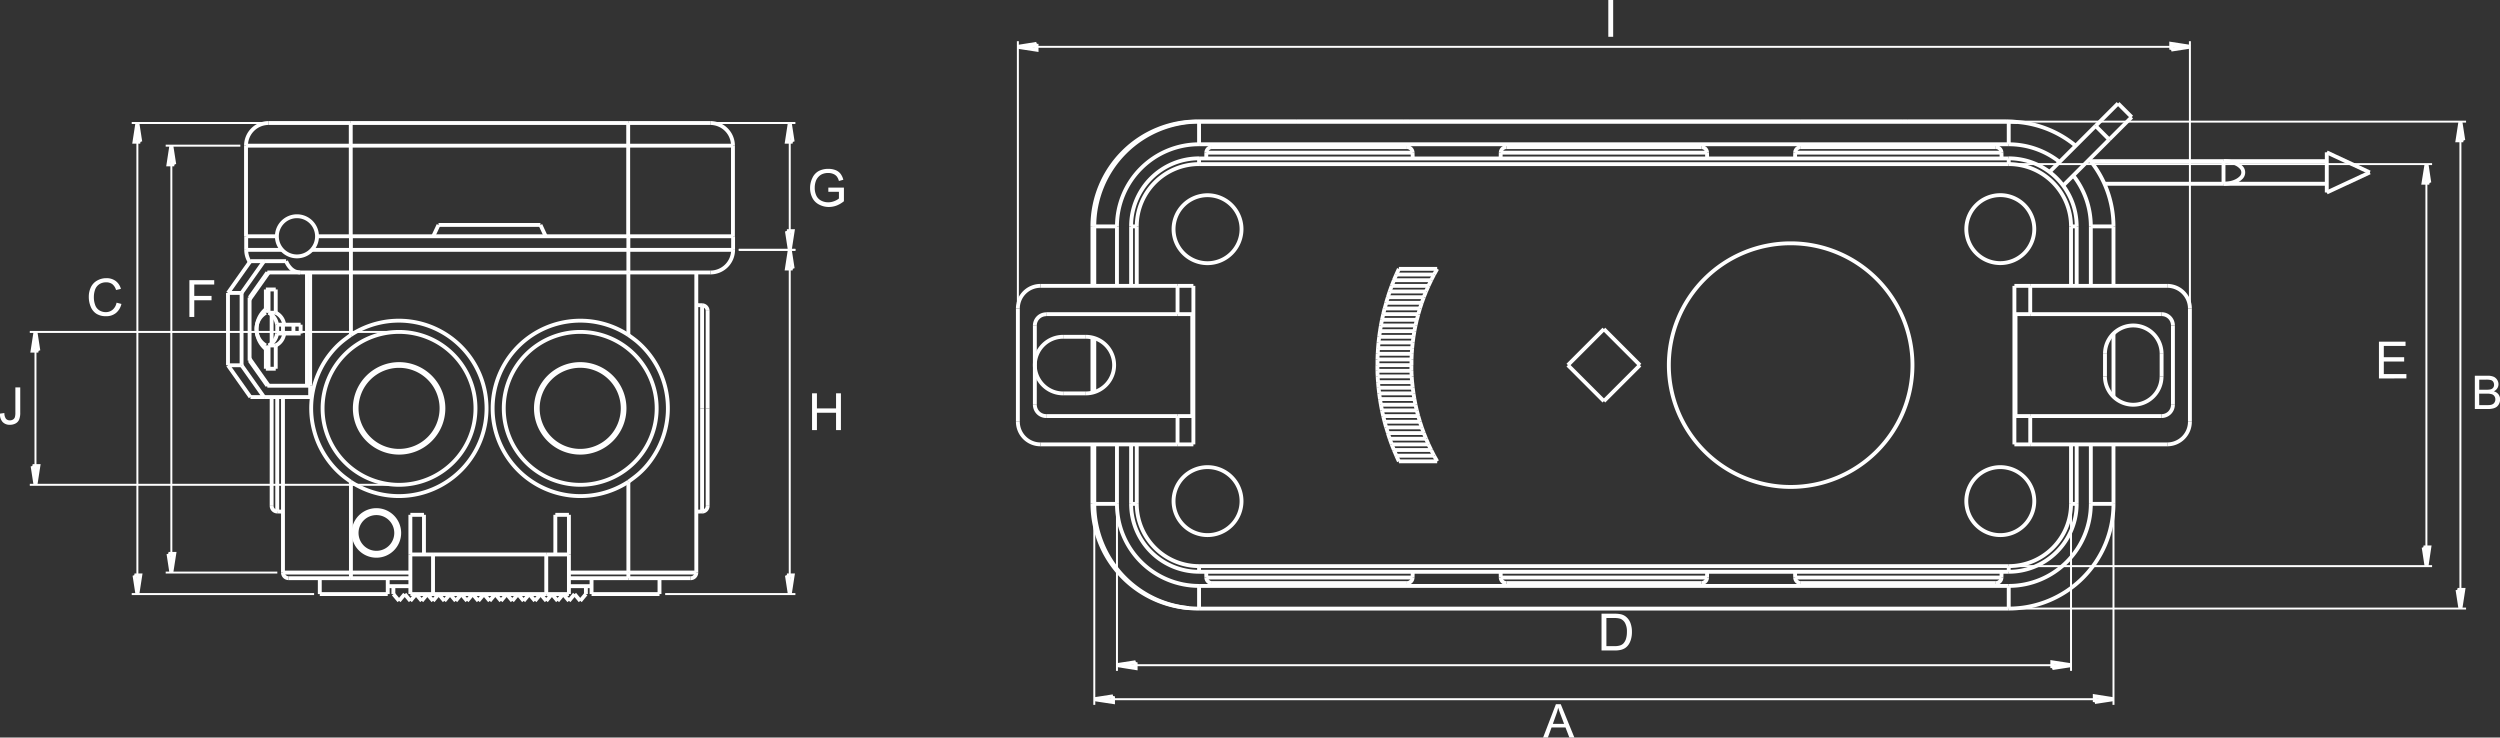 <?xml version="1.0" encoding="UTF-8"?> <svg xmlns="http://www.w3.org/2000/svg" viewBox="0 0 1026.16 302.73"><rect x="0" y="0" width="1026.16" height="302.73" fill="#333333" stroke="none"/><defs><style>.cls-1,.cls-2,.cls-3{fill:none;stroke:#fff;}.cls-1,.cls-3{stroke-linejoin:bevel;}.cls-1{stroke-width:1.59px;}.cls-2{stroke-miterlimit:10;stroke-width:1.6px;fill-rule:evenodd;}.cls-3{stroke-width:0.81px;}.cls-4{fill:#fff;}</style></defs><title>FEseriesMedidas2</title><g id="Layer_2" data-name="Layer 2"><g id="Layer_1-2" data-name="Layer 1"><line class="cls-1" x1="955.06" y1="79.01" x2="972.72" y2="70.78"></line><line class="cls-1" x1="972.72" y1="70.78" x2="955.06" y2="62.54"></line><line class="cls-1" x1="955.06" y1="66.13" x2="912.67" y2="66.13"></line><line class="cls-1" x1="912.67" y1="75.43" x2="955.06" y2="75.43"></line><line class="cls-1" x1="821.57" y1="65.04" x2="821.53" y2="62.67"></line><line class="cls-1" x1="736.85" y1="62.67" x2="736.81" y2="65.04"></line><line class="cls-1" x1="700.72" y1="65.04" x2="700.68" y2="62.67"></line><line class="cls-1" x1="616" y1="62.67" x2="615.96" y2="65.04"></line><line class="cls-1" x1="495.11" y1="234.69" x2="495.15" y2="237.06"></line><line class="cls-1" x1="579.82" y1="237.06" x2="579.87" y2="234.69"></line><line class="cls-1" x1="579.87" y1="65.04" x2="579.82" y2="62.67"></line><line class="cls-1" x1="495.15" y1="62.67" x2="495.11" y2="65.04"></line><line class="cls-1" x1="736.81" y1="234.69" x2="736.85" y2="237.06"></line><line class="cls-1" x1="821.53" y1="237.06" x2="821.57" y2="234.69"></line><line class="cls-1" x1="615.96" y1="234.69" x2="616" y2="237.06"></line><line class="cls-1" x1="700.68" y1="237.06" x2="700.72" y2="234.69"></line><path class="cls-1" d="M700.68,62.67a2.32,2.32,0,0,0-2.33-2.28"></path><path class="cls-1" d="M618.33,60.39A2.32,2.32,0,0,0,616,62.67"></path><path class="cls-1" d="M616,237.06a2.33,2.33,0,0,0,2.33,2.28"></path><path class="cls-1" d="M698.35,239.34a2.33,2.33,0,0,0,2.33-2.28"></path><path class="cls-1" d="M579.82,62.67a2.31,2.31,0,0,0-2.32-2.28"></path><path class="cls-1" d="M497.47,60.39a2.32,2.32,0,0,0-2.32,2.28"></path><path class="cls-1" d="M495.15,237.06a2.33,2.33,0,0,0,2.32,2.28"></path><path class="cls-1" d="M577.5,239.34a2.32,2.32,0,0,0,2.32-2.28"></path><path class="cls-1" d="M736.85,237.06a2.34,2.34,0,0,0,2.33,2.28"></path><path class="cls-1" d="M819.21,239.34a2.32,2.32,0,0,0,2.32-2.28"></path><path class="cls-1" d="M821.53,62.67a2.31,2.31,0,0,0-2.32-2.28"></path><path class="cls-1" d="M739.18,60.39a2.33,2.33,0,0,0-2.33,2.28"></path><line class="cls-1" x1="955.06" y1="62.54" x2="955.06" y2="79.01"></line><line class="cls-1" x1="912.67" y1="75.43" x2="912.67" y2="66.13"></line><path class="cls-1" d="M912.67,75.43c2.88,0,5.53-.89,7-2.33a3,3,0,0,0,0-4.65c-1.44-1.44-4.09-2.32-7-2.32m0,9.3c2.88,0,5.53-.89,7-2.33a3,3,0,0,0,0-4.65c-1.44-1.44-4.09-2.32-7-2.32m0,9.3c2.88,0,5.53-.89,7-2.33a3,3,0,0,0,0-4.65c-1.44-1.44-4.09-2.32-7-2.32m0,9.3c2.88,0,5.53-.89,7-2.33a3,3,0,0,0,0-4.65c-1.44-1.44-4.09-2.32-7-2.32m0,9.3c2.88,0,5.53-.89,7-2.33a3,3,0,0,0,0-4.65c-1.44-1.44-4.09-2.32-7-2.32m0,9.3c2.88,0,5.53-.89,7-2.33a3,3,0,0,0,0-4.65c-1.44-1.44-4.09-2.32-7-2.32m0,9.3c2.88,0,5.53-.89,7-2.33a3,3,0,0,0,0-4.65c-1.44-1.44-4.09-2.32-7-2.32m0,9.3c2.88,0,5.53-.89,7-2.33a3,3,0,0,0,0-4.65c-1.44-1.44-4.09-2.32-7-2.32m0,9.3c2.88,0,5.53-.89,7-2.33a3,3,0,0,0,0-4.65c-1.44-1.44-4.09-2.32-7-2.32m0,9.3c2.88,0,5.53-.89,7-2.33a3,3,0,0,0,0-4.65c-1.44-1.44-4.09-2.32-7-2.32m0,9.3c2.88,0,5.53-.89,7-2.33a3,3,0,0,0,0-4.65c-1.44-1.44-4.09-2.32-7-2.32m0,9.3c2.88,0,5.53-.89,7-2.33a3,3,0,0,0,0-4.65c-1.44-1.44-4.09-2.32-7-2.32m0,9.3c2.88,0,5.53-.89,7-2.33a3,3,0,0,0,0-4.65c-1.44-1.44-4.09-2.32-7-2.32m0,9.3c2.88,0,5.53-.89,7-2.33a3,3,0,0,0,0-4.65c-1.44-1.44-4.09-2.32-7-2.32m0,9.3c2.88,0,5.53-.89,7-2.33a3,3,0,0,0,0-4.65c-1.44-1.44-4.09-2.32-7-2.32m0,9.3c2.88,0,5.53-.89,7-2.33a3,3,0,0,0,0-4.65c-1.44-1.44-4.09-2.32-7-2.32m0,9.3c2.88,0,5.53-.89,7-2.33a3,3,0,0,0,0-4.65c-1.44-1.44-4.09-2.32-7-2.32m0,9.3c2.88,0,5.53-.89,7-2.33a3,3,0,0,0,0-4.65c-1.44-1.44-4.09-2.32-7-2.32m0,9.3c2.88,0,5.53-.89,7-2.33a3,3,0,0,0,0-4.65c-1.44-1.44-4.09-2.32-7-2.32m0,9.3c2.88,0,5.53-.89,7-2.33a3,3,0,0,0,0-4.65c-1.44-1.44-4.09-2.32-7-2.32m0,9.3c2.88,0,5.53-.89,7-2.33a3,3,0,0,0,0-4.65c-1.44-1.44-4.09-2.32-7-2.32"></path><line class="cls-1" x1="912.67" y1="66.13" x2="858.14" y2="66.13"></line><line class="cls-1" x1="863.78" y1="75.43" x2="912.67" y2="75.43"></line><line class="cls-1" x1="448.41" y1="92.85" x2="448.41" y2="117.33"></line><path class="cls-1" d="M491.4,49.86a43,43,0,0,0-43,43"></path><line class="cls-1" x1="532.23" y1="49.93" x2="532.23" y2="49.86"></line><line class="cls-1" x1="532.23" y1="49.86" x2="491.4" y2="49.86"></line><line class="cls-1" x1="534.4" y1="49.86" x2="534.4" y2="49.93"></line><line class="cls-1" x1="534.4" y1="49.86" x2="532.23" y2="49.86"></line><line class="cls-1" x1="736.75" y1="49.93" x2="736.75" y2="49.86"></line><line class="cls-1" x1="578.4" y1="49.86" x2="578.4" y2="49.93"></line><line class="cls-1" x1="736.75" y1="49.86" x2="578.4" y2="49.86"></line><line class="cls-1" x1="782.92" y1="49.86" x2="782.92" y2="49.93"></line><line class="cls-1" x1="823.75" y1="49.86" x2="782.92" y2="49.86"></line><line class="cls-1" x1="827.97" y1="50.07" x2="823.75" y2="49.86"></line><line class="cls-1" x1="576.23" y1="49.86" x2="576.23" y2="49.93"></line><line class="cls-1" x1="578.4" y1="49.86" x2="576.23" y2="49.86"></line><line class="cls-1" x1="780.76" y1="49.86" x2="780.76" y2="49.93"></line><line class="cls-1" x1="782.92" y1="49.86" x2="780.76" y2="49.86"></line><line class="cls-1" x1="448.41" y1="182.4" x2="448.41" y2="206.73"></line><path class="cls-1" d="M448.41,206.73a43,43,0,0,0,39.53,42.86"></path><line class="cls-1" x1="738.92" y1="49.86" x2="738.92" y2="49.93"></line><line class="cls-1" x1="738.92" y1="49.86" x2="736.75" y2="49.86"></line><line class="cls-1" x1="448.41" y1="138.57" x2="448.41" y2="161.16"></line><line class="cls-1" x1="576.23" y1="49.86" x2="534.4" y2="49.86"></line><line class="cls-1" x1="780.76" y1="49.86" x2="738.92" y2="49.86"></line><line class="cls-1" x1="565.64" y1="142.89" x2="579.63" y2="142.89"></line><path class="cls-1" d="M579.63,142.89c-.07.78-.13,1.55-.17,2.33"></path><line class="cls-1" x1="565.49" y1="145.22" x2="579.46" y2="145.22"></line><path class="cls-1" d="M565.64,142.89c-.06.78-.11,1.55-.15,2.33"></path><line class="cls-1" x1="565.84" y1="140.57" x2="579.87" y2="140.57"></line><path class="cls-1" d="M579.87,140.57c-.09.77-.17,1.55-.24,2.32"></path><path class="cls-1" d="M565.84,140.57c-.07.77-.14,1.55-.2,2.32"></path><line class="cls-1" x1="566.11" y1="138.24" x2="580.18" y2="138.24"></line><path class="cls-1" d="M580.18,138.24c-.12.78-.22,1.55-.31,2.33"></path><path class="cls-1" d="M566.11,138.24c-.1.78-.19,1.55-.27,2.33"></path><line class="cls-1" x1="566.43" y1="135.92" x2="580.56" y2="135.92"></line><path class="cls-1" d="M580.56,135.92c-.14.77-.27,1.54-.38,2.32"></path><path class="cls-1" d="M566.43,135.92c-.12.77-.23,1.55-.32,2.32"></path><line class="cls-1" x1="566.81" y1="133.6" x2="581.01" y2="133.6"></line><path class="cls-1" d="M581,133.6c-.16.77-.31,1.54-.45,2.32"></path><path class="cls-1" d="M566.81,133.6c-.14.77-.26,1.54-.38,2.32"></path><line class="cls-1" x1="567.25" y1="131.27" x2="581.54" y2="131.27"></line><path class="cls-1" d="M581.54,131.27c-.19.77-.36,1.55-.53,2.33"></path><path class="cls-1" d="M567.25,131.27c-.15.77-.3,1.55-.44,2.33"></path><line class="cls-1" x1="567.76" y1="128.95" x2="582.14" y2="128.95"></line><path class="cls-1" d="M582.14,129c-.21.77-.41,1.54-.6,2.32"></path><path class="cls-1" d="M567.76,129c-.18.77-.35,1.54-.51,2.32"></path><line class="cls-1" x1="568.33" y1="126.62" x2="582.82" y2="126.62"></line><path class="cls-1" d="M582.82,126.62c-.24.77-.47,1.55-.68,2.33"></path><path class="cls-1" d="M568.33,126.62c-.2.77-.39,1.55-.57,2.33"></path><line class="cls-1" x1="568.96" y1="124.3" x2="583.57" y2="124.3"></line><path class="cls-1" d="M583.57,124.3c-.26.77-.51,1.54-.75,2.32"></path><path class="cls-1" d="M569,124.3c-.22.77-.43,1.54-.63,2.32"></path><line class="cls-1" x1="569.66" y1="121.98" x2="584.41" y2="121.98"></line><path class="cls-1" d="M584.41,122c-.3.76-.57,1.54-.84,2.32"></path><path class="cls-1" d="M569.66,122c-.24.76-.48,1.54-.7,2.32"></path><line class="cls-1" x1="570.42" y1="119.65" x2="585.33" y2="119.65"></line><path class="cls-1" d="M585.33,119.65c-.32.77-.63,1.55-.92,2.33"></path><path class="cls-1" d="M570.42,119.65c-.26.77-.52,1.55-.76,2.33"></path><line class="cls-1" x1="571.25" y1="117.33" x2="586.33" y2="117.33"></line><path class="cls-1" d="M586.33,117.33c-.35.77-.68,1.54-1,2.32"></path><path class="cls-1" d="M571.25,117.33c-.28.77-.56,1.54-.83,2.32"></path><line class="cls-1" x1="572.16" y1="115" x2="587.43" y2="115"></line><path class="cls-1" d="M587.43,115c-.38.77-.75,1.55-1.1,2.33"></path><path class="cls-1" d="M572.16,115c-.31.77-.61,1.55-.91,2.33"></path><line class="cls-1" x1="565.49" y1="154.51" x2="579.46" y2="154.51"></line><path class="cls-1" d="M579.46,154.51c0,.78.1,1.55.17,2.33"></path><line class="cls-1" x1="565.64" y1="156.84" x2="579.63" y2="156.84"></line><path class="cls-1" d="M565.49,154.51c0,.78.09,1.55.15,2.33"></path><line class="cls-1" x1="565.41" y1="152.19" x2="579.36" y2="152.19"></line><path class="cls-1" d="M579.36,152.19c0,.77,0,1.55.1,2.32"></path><path class="cls-1" d="M565.41,152.19c0,.77,0,1.55.08,2.32"></path><line class="cls-1" x1="573.14" y1="112.68" x2="588.62" y2="112.68"></line><path class="cls-1" d="M588.62,112.68c-.41.77-.81,1.54-1.19,2.32"></path><path class="cls-1" d="M573.14,112.68c-.34.77-.67,1.54-1,2.32"></path><line class="cls-1" x1="574.19" y1="110.36" x2="589.91" y2="110.36"></line><path class="cls-1" d="M589.91,110.36c-.45.76-.88,1.54-1.29,2.32"></path><path class="cls-1" d="M574.19,110.36c-.36.76-.71,1.54-1.05,2.32"></path><line class="cls-1" x1="573.14" y1="187.05" x2="588.62" y2="187.05"></line><path class="cls-1" d="M588.62,187.05c.41.78.84,1.55,1.29,2.32"></path><line class="cls-1" x1="574.19" y1="189.37" x2="589.91" y2="189.37"></line><path class="cls-1" d="M573.14,187.05c.34.78.69,1.55,1.05,2.32"></path><line class="cls-1" x1="572.16" y1="184.72" x2="587.43" y2="184.72"></line><path class="cls-1" d="M587.43,184.72c.38.78.78,1.56,1.19,2.33"></path><path class="cls-1" d="M572.16,184.72c.31.78.64,1.56,1,2.33"></path><line class="cls-1" x1="571.25" y1="182.4" x2="586.33" y2="182.4"></line><path class="cls-1" d="M586.33,182.4c.35.78.72,1.55,1.1,2.32"></path><path class="cls-1" d="M571.25,182.4c.3.78.6,1.55.91,2.32"></path><line class="cls-1" x1="570.42" y1="180.08" x2="585.33" y2="180.08"></line><path class="cls-1" d="M585.33,180.08c.32.78.65,1.55,1,2.32"></path><path class="cls-1" d="M570.42,180.08c.27.78.55,1.55.83,2.32"></path><line class="cls-1" x1="569.66" y1="177.75" x2="584.41" y2="177.75"></line><path class="cls-1" d="M584.41,177.75c.29.78.6,1.56.92,2.33"></path><path class="cls-1" d="M569.66,177.75c.24.78.5,1.56.76,2.33"></path><path class="cls-1" d="M569,175.43c.22.78.46,1.55.7,2.32"></path><line class="cls-1" x1="568.96" y1="175.43" x2="583.57" y2="175.43"></line><path class="cls-1" d="M583.57,175.43c.27.78.54,1.55.84,2.32"></path><line class="cls-1" x1="568.33" y1="173.1" x2="582.82" y2="173.1"></line><path class="cls-1" d="M582.82,173.1c.24.78.49,1.56.75,2.33"></path><path class="cls-1" d="M568.33,173.1c.2.78.41,1.56.63,2.33"></path><line class="cls-1" x1="567.76" y1="170.78" x2="582.14" y2="170.78"></line><path class="cls-1" d="M582.14,170.78c.21.78.44,1.55.68,2.32"></path><path class="cls-1" d="M567.76,170.78c.18.78.37,1.55.57,2.32"></path><line class="cls-1" x1="567.25" y1="168.46" x2="581.54" y2="168.46"></line><path class="cls-1" d="M581.54,168.46c.19.77.39,1.55.6,2.32"></path><path class="cls-1" d="M567.25,168.46c.16.77.33,1.55.51,2.32"></path><line class="cls-1" x1="566.81" y1="166.13" x2="581.01" y2="166.13"></line><path class="cls-1" d="M581,166.13c.17.78.34,1.55.53,2.33"></path><path class="cls-1" d="M566.81,166.13c.14.78.29,1.55.44,2.33"></path><line class="cls-1" x1="566.43" y1="163.81" x2="580.56" y2="163.81"></line><path class="cls-1" d="M580.56,163.81c.14.78.29,1.55.45,2.32"></path><path class="cls-1" d="M566.43,163.81c.12.78.24,1.55.38,2.32"></path><line class="cls-1" x1="566.11" y1="161.48" x2="580.18" y2="161.48"></line><path class="cls-1" d="M580.18,161.48c.11.78.24,1.56.38,2.33"></path><path class="cls-1" d="M566.11,161.48c.09.78.2,1.56.32,2.33"></path><line class="cls-1" x1="565.84" y1="159.16" x2="579.87" y2="159.16"></line><path class="cls-1" d="M579.87,159.16c.09.78.19,1.55.31,2.32"></path><path class="cls-1" d="M565.84,159.16c.08.78.17,1.55.27,2.32"></path><path class="cls-1" d="M579.63,156.84c.07.77.15,1.55.24,2.32"></path><path class="cls-1" d="M565.64,156.84c.06.77.13,1.55.2,2.32"></path><path class="cls-1" d="M579.46,145.22c-.05.77-.08,1.55-.1,2.32"></path><line class="cls-1" x1="565.41" y1="147.54" x2="579.36" y2="147.54"></line><path class="cls-1" d="M565.49,145.22c0,.77-.07,1.55-.08,2.32"></path><line class="cls-1" x1="565.38" y1="149.87" x2="579.32" y2="149.87"></line><path class="cls-1" d="M579.36,147.54c0,.78,0,1.55,0,2.33"></path><path class="cls-1" d="M565.41,147.54c0,.78,0,1.55,0,2.33"></path><path class="cls-1" d="M579.32,149.87c0,.77,0,1.55,0,2.32"></path><path class="cls-1" d="M565.38,149.87c0,.77,0,1.54,0,2.32"></path><line class="cls-1" x1="489.84" y1="182.4" x2="489.84" y2="117.33"></line><line class="cls-1" x1="483.34" y1="182.4" x2="489.84" y2="182.4"></line><line class="cls-1" x1="483.34" y1="182.4" x2="483.34" y2="170.78"></line><line class="cls-1" x1="489.38" y1="170.78" x2="483.34" y2="170.78"></line><line class="cls-1" x1="489.38" y1="170.78" x2="489.38" y2="128.95"></line><line class="cls-1" x1="483.34" y1="128.95" x2="489.38" y2="128.95"></line><line class="cls-1" x1="483.34" y1="128.95" x2="483.34" y2="117.33"></line><line class="cls-1" x1="483.34" y1="117.33" x2="489.84" y2="117.33"></line><path class="cls-1" d="M424.77,166.13a4.64,4.64,0,0,0,4.65,4.65"></path><line class="cls-1" x1="427.09" y1="182.4" x2="483.34" y2="182.4"></line><path class="cls-1" d="M427.09,117.33a9.29,9.29,0,0,0-9.29,9.29"></path><path class="cls-1" d="M429.42,129a4.64,4.64,0,0,0-4.65,4.65"></path><line class="cls-1" x1="429.42" y1="128.95" x2="483.34" y2="128.95"></line><line class="cls-1" x1="483.34" y1="170.78" x2="429.42" y2="170.78"></line><path class="cls-1" d="M417.8,173.1a9.29,9.29,0,0,0,9.29,9.3"></path><line class="cls-1" x1="424.77" y1="166.13" x2="424.77" y2="133.6"></line><line class="cls-1" x1="417.8" y1="173.1" x2="417.8" y2="126.62"></line><line class="cls-1" x1="427.09" y1="117.33" x2="483.34" y2="117.33"></line><line class="cls-1" x1="833.34" y1="182.4" x2="833.34" y2="170.78"></line><line class="cls-1" x1="826.84" y1="182.4" x2="833.34" y2="182.4"></line><line class="cls-1" x1="826.84" y1="182.4" x2="826.84" y2="117.33"></line><line class="cls-1" x1="833.34" y1="128.95" x2="833.34" y2="117.33"></line><line class="cls-1" x1="827.3" y1="128.95" x2="827.3" y2="170.78"></line><line class="cls-1" x1="827.3" y1="128.95" x2="833.34" y2="128.95"></line><line class="cls-1" x1="833.34" y1="170.78" x2="827.3" y2="170.78"></line><line class="cls-1" x1="826.84" y1="117.33" x2="833.34" y2="117.33"></line><line class="cls-1" x1="891.91" y1="133.6" x2="891.91" y2="166.13"></line><line class="cls-1" x1="833.34" y1="182.4" x2="889.59" y2="182.4"></line><path class="cls-1" d="M891.91,133.6a4.64,4.64,0,0,0-4.65-4.65"></path><line class="cls-1" x1="833.34" y1="128.95" x2="887.26" y2="128.95"></line><line class="cls-1" x1="887.26" y1="170.78" x2="833.34" y2="170.78"></line><path class="cls-1" d="M887.26,170.78a4.65,4.65,0,0,0,4.65-4.65"></path><path class="cls-1" d="M898.88,126.62a9.29,9.29,0,0,0-9.29-9.29"></path><line class="cls-1" x1="898.88" y1="173.1" x2="898.88" y2="126.62"></line><path class="cls-1" d="M889.59,182.4a9.29,9.29,0,0,0,9.29-9.3"></path><line class="cls-1" x1="833.34" y1="117.33" x2="889.59" y2="117.33"></line><path class="cls-1" d="M835,205.64a13.95,13.95,0,1,0-13.94,14A13.94,13.94,0,0,0,835,205.64Z"></path><path class="cls-1" d="M835,94.09A13.95,13.95,0,1,0,821,108,13.95,13.95,0,0,0,835,94.09Z"></path><path class="cls-1" d="M509.6,205.64a13.95,13.95,0,1,0-14,14A13.95,13.95,0,0,0,509.6,205.64Z"></path><path class="cls-1" d="M509.6,94.09a13.95,13.95,0,1,0-14,13.94A14,14,0,0,0,509.6,94.09Z"></path><path class="cls-1" d="M785,149.87a50,50,0,1,0-50,50A50,50,0,0,0,785,149.87Z"></path><line class="cls-1" x1="887.26" y1="154.51" x2="887.26" y2="145.22"></line><path class="cls-1" d="M887.26,145.22a11.62,11.62,0,1,0-23.24,0"></path><line class="cls-1" x1="864.02" y1="145.22" x2="864.02" y2="154.51"></line><path class="cls-1" d="M864,154.51a11.62,11.62,0,0,0,23.24,0"></path><path class="cls-1" d="M424.77,149.87a11.61,11.61,0,0,0,11.62,11.61"></path><line class="cls-1" x1="445.69" y1="161.48" x2="436.39" y2="161.48"></line><path class="cls-1" d="M445.69,161.48a11.62,11.62,0,1,0,0-23.24"></path><line class="cls-1" x1="436.39" y1="138.24" x2="445.69" y2="138.24"></line><path class="cls-1" d="M436.39,138.24a11.61,11.61,0,0,0-11.62,11.63"></path><line class="cls-1" x1="852.4" y1="182.4" x2="852.4" y2="206.81"></line><line class="cls-1" x1="850.08" y1="206.81" x2="852.4" y2="206.81"></line><line class="cls-1" x1="850.08" y1="206.81" x2="850.08" y2="182.4"></line><path class="cls-1" d="M824.51,232.37a25.57,25.57,0,0,0,25.57-25.56"></path><path class="cls-1" d="M824.51,234.69a27.88,27.88,0,0,0,27.89-27.88"></path><line class="cls-1" x1="824.51" y1="232.37" x2="824.51" y2="234.69"></line><line class="cls-1" x1="824.51" y1="234.69" x2="492.17" y2="234.69"></line><line class="cls-1" x1="492.17" y1="234.69" x2="492.17" y2="232.37"></line><line class="cls-1" x1="492.17" y1="232.37" x2="824.51" y2="232.37"></line><path class="cls-1" d="M464.28,206.81a27.89,27.89,0,0,0,27.89,27.88"></path><line class="cls-1" x1="464.28" y1="206.81" x2="466.6" y2="206.81"></line><path class="cls-1" d="M466.6,206.81a25.57,25.57,0,0,0,25.57,25.56"></path><path class="cls-1" d="M492.17,65a27.88,27.88,0,0,0-27.89,27.88"></path><line class="cls-1" x1="492.17" y1="65.04" x2="492.17" y2="67.36"></line><path class="cls-1" d="M492.17,67.36A25.57,25.57,0,0,0,466.6,92.92"></path><line class="cls-1" x1="464.28" y1="92.92" x2="466.6" y2="92.92"></line><path class="cls-1" d="M850.08,92.92a25.57,25.57,0,0,0-25.57-25.56"></path><line class="cls-1" x1="824.51" y1="67.36" x2="824.51" y2="65.04"></line><path class="cls-1" d="M852.4,92.92A27.88,27.88,0,0,0,824.51,65"></path><line class="cls-1" x1="850.08" y1="92.92" x2="852.4" y2="92.92"></line><line class="cls-1" x1="466.6" y1="92.92" x2="466.6" y2="117.33"></line><line class="cls-1" x1="464.28" y1="117.33" x2="464.28" y2="92.92"></line><line class="cls-1" x1="466.6" y1="182.4" x2="466.6" y2="206.81"></line><line class="cls-1" x1="464.28" y1="206.81" x2="464.28" y2="182.4"></line><line class="cls-1" x1="852.4" y1="92.92" x2="852.4" y2="117.33"></line><line class="cls-1" x1="850.08" y1="117.33" x2="850.08" y2="92.92"></line><line class="cls-1" x1="673.13" y1="149.87" x2="658.34" y2="164.65"></line><line class="cls-1" x1="824.51" y1="67.36" x2="492.17" y2="67.36"></line><line class="cls-1" x1="658.34" y1="164.65" x2="643.55" y2="149.87"></line><line class="cls-1" x1="658.34" y1="135.07" x2="673.13" y2="149.87"></line><line class="cls-1" x1="643.55" y1="149.87" x2="658.34" y2="135.07"></line><line class="cls-1" x1="492.17" y1="65.04" x2="824.51" y2="65.04"></line><line class="cls-1" x1="618.33" y1="60.39" x2="698.35" y2="60.39"></line><line class="cls-1" x1="698.35" y1="239.34" x2="618.33" y2="239.34"></line><line class="cls-1" x1="497.47" y1="60.39" x2="577.5" y2="60.39"></line><line class="cls-1" x1="577.5" y1="239.34" x2="497.47" y2="239.34"></line><line class="cls-1" x1="819.21" y1="239.34" x2="739.18" y2="239.34"></line><line class="cls-1" x1="739.18" y1="60.39" x2="819.21" y2="60.39"></line><line class="cls-1" x1="860.17" y1="51.68" x2="841.24" y2="70.61"></line><line class="cls-1" x1="865.76" y1="57.27" x2="860.17" y2="51.68"></line><line class="cls-1" x1="865.76" y1="57.27" x2="846.83" y2="76.2"></line><line class="cls-1" x1="874.98" y1="48.05" x2="869.39" y2="42.46"></line><line class="cls-1" x1="869.39" y1="42.46" x2="860.17" y2="51.68"></line><line class="cls-1" x1="874.98" y1="48.05" x2="865.76" y2="57.27"></line><path class="cls-1" d="M845.38,66.47a33.68,33.68,0,0,0-20.87-7.25"></path><line class="cls-1" x1="824.51" y1="59.22" x2="824.51" y2="49.93"></line><path class="cls-1" d="M852,59.85a43,43,0,0,0-27.48-9.92"></path><path class="cls-1" d="M867.51,92.92a42.94,42.94,0,0,0-9.93-27.47"></path><line class="cls-1" x1="858.21" y1="92.92" x2="867.51" y2="92.92"></line><path class="cls-1" d="M858.21,92.92A33.71,33.71,0,0,0,851,72.05"></path><path class="cls-1" d="M824.51,240.5a33.69,33.69,0,0,0,33.7-33.69"></path><line class="cls-1" x1="492.17" y1="240.5" x2="824.51" y2="240.5"></line><path class="cls-1" d="M458.47,206.81a33.7,33.7,0,0,0,33.7,33.69"></path><path class="cls-1" d="M492.17,59.22a33.72,33.72,0,0,0-33.7,33.7"></path><line class="cls-1" x1="824.51" y1="59.22" x2="492.17" y2="59.22"></line><line class="cls-1" x1="492.17" y1="49.93" x2="492.17" y2="59.22"></line><line class="cls-1" x1="492.17" y1="49.93" x2="824.51" y2="49.93"></line><path class="cls-1" d="M449.17,206.81a43,43,0,0,0,43,43"></path><line class="cls-1" x1="449.17" y1="206.81" x2="458.47" y2="206.81"></line><line class="cls-1" x1="492.17" y1="249.8" x2="492.17" y2="240.5"></line><line class="cls-1" x1="449.17" y1="206.81" x2="449.17" y2="182.4"></line><line class="cls-1" x1="449.17" y1="160.95" x2="449.17" y2="138.78"></line><line class="cls-1" x1="449.17" y1="117.33" x2="449.17" y2="92.92"></line><line class="cls-1" x1="449.17" y1="92.92" x2="458.47" y2="92.92"></line><line class="cls-1" x1="867.51" y1="92.92" x2="867.51" y2="117.33"></line><line class="cls-1" x1="867.51" y1="136.92" x2="867.51" y2="162.81"></line><line class="cls-1" x1="867.51" y1="182.4" x2="867.51" y2="206.81"></line><line class="cls-1" x1="858.21" y1="206.81" x2="867.51" y2="206.81"></line><line class="cls-1" x1="824.51" y1="249.8" x2="492.17" y2="249.8"></line><line class="cls-1" x1="824.51" y1="240.5" x2="824.51" y2="249.8"></line><path class="cls-1" d="M492.17,49.93a43,43,0,0,0-43,43"></path><path class="cls-1" d="M824.51,249.8a43,43,0,0,0,43-43"></path><line class="cls-1" x1="821.53" y1="62.67" x2="736.85" y2="62.67"></line><line class="cls-1" x1="700.68" y1="62.67" x2="616" y2="62.67"></line><line class="cls-1" x1="495.15" y1="237.06" x2="579.82" y2="237.06"></line><line class="cls-1" x1="579.82" y1="62.67" x2="495.15" y2="62.67"></line><line class="cls-1" x1="736.85" y1="237.06" x2="821.53" y2="237.06"></line><line class="cls-1" x1="616" y1="237.06" x2="700.68" y2="237.06"></line><line class="cls-1" x1="858.21" y1="206.81" x2="858.21" y2="182.4"></line><line class="cls-1" x1="858.21" y1="117.33" x2="858.21" y2="92.92"></line><line class="cls-1" x1="458.47" y1="92.92" x2="458.47" y2="117.33"></line><line class="cls-1" x1="458.47" y1="182.4" x2="458.47" y2="206.81"></line><path class="cls-2" d="M425.47,18V20.4l-7.67-1.18m0,0L425.47,18Z"></path><path class="cls-3" d="M425.47,18V20.4l-7.67-1.18m0,0L425.47,18Z"></path><path class="cls-2" d="M891.21,20.4V18l7.67,1.18m0,0-7.67,1.18Z"></path><path class="cls-3" d="M891.21,20.4V18l7.67,1.18m0,0-7.67,1.18Z"></path><line class="cls-3" x1="417.8" y1="124.3" x2="417.8" y2="16.9"></line><line class="cls-3" x1="898.88" y1="124.3" x2="898.88" y2="16.9"></line><line class="cls-3" x1="417.8" y1="19.22" x2="898.88" y2="19.22"></line><path class="cls-2" d="M466.14,271.86v2.36L458.47,273m0,0,7.67-1.18Z"></path><path class="cls-3" d="M466.14,271.86v2.36L458.47,273m0,0,7.67-1.18Z"></path><path class="cls-2" d="M842.4,274.22v-2.36l7.68,1.18m0,0-7.68,1.18Z"></path><path class="cls-3" d="M842.4,274.22v-2.36l7.68,1.18m0,0-7.68,1.18Z"></path><line class="cls-3" x1="458.47" y1="209.13" x2="458.47" y2="275.37"></line><line class="cls-3" x1="850.08" y1="209.13" x2="850.08" y2="275.37"></line><line class="cls-3" x1="458.47" y1="273.04" x2="850.08" y2="273.04"></line><path class="cls-2" d="M859.83,288.16V285.8l7.68,1.19m0,0-7.68,1.17Z"></path><path class="cls-3" d="M859.83,288.16V285.8l7.68,1.19m0,0-7.68,1.17Z"></path><path class="cls-2" d="M456.85,285.8v2.36L449.17,287m0,0,7.68-1.19Z"></path><path class="cls-3" d="M456.85,285.8v2.36L449.17,287m0,0,7.68-1.19Z"></path><line class="cls-3" x1="867.51" y1="209.13" x2="867.51" y2="289.31"></line><line class="cls-3" x1="449.17" y1="209.13" x2="449.17" y2="289.31"></line><line class="cls-3" x1="867.51" y1="286.99" x2="449.17" y2="286.99"></line><path class="cls-2" d="M997.14,75h-2.36L996,67.36m0,0L997.14,75Z"></path><path class="cls-3" d="M997.14,75h-2.36L996,67.36m0,0L997.14,75Z"></path><path class="cls-2" d="M994.78,224.7h2.36L996,232.37m0,0-1.17-7.67Z"></path><path class="cls-3" d="M994.78,224.7h2.36L996,232.37m0,0-1.17-7.67Z"></path><line class="cls-3" x1="826.84" y1="67.36" x2="998.28" y2="67.36"></line><line class="cls-3" x1="826.84" y1="232.37" x2="998.28" y2="232.37"></line><line class="cls-3" x1="995.95" y1="67.36" x2="995.95" y2="232.37"></line><path class="cls-2" d="M1011.09,57.6h-2.36l1.18-7.67m0,0,1.18,7.67Z"></path><path class="cls-3" d="M1011.09,57.6h-2.36l1.18-7.67m0,0,1.18,7.67Z"></path><path class="cls-2" d="M1008.73,242.12h2.36l-1.18,7.68m0,0-1.18-7.68Z"></path><path class="cls-3" d="M1008.73,242.12h2.36l-1.18,7.68m0,0-1.18-7.68Z"></path><line class="cls-3" x1="826.84" y1="49.93" x2="1012.23" y2="49.93"></line><line class="cls-3" x1="826.84" y1="249.8" x2="1012.23" y2="249.8"></line><line class="cls-3" x1="1009.91" y1="49.93" x2="1009.91" y2="249.8"></line><line class="cls-1" x1="242.81" y1="237.34" x2="242.81" y2="243.85"></line><line class="cls-1" x1="270.7" y1="243.85" x2="270.7" y2="237.34"></line><line class="cls-1" x1="131.26" y1="237.34" x2="131.26" y2="243.85"></line><line class="cls-1" x1="159.15" y1="243.85" x2="159.15" y2="237.34"></line><line class="cls-1" x1="113.79" y1="209.96" x2="116.15" y2="210"></line><line class="cls-1" x1="285.81" y1="210" x2="288.18" y2="209.96"></line><line class="cls-1" x1="288.18" y1="125.29" x2="285.81" y2="125.24"></line><path class="cls-1" d="M111.5,207.64a2.32,2.32,0,0,0,2.29,2.32"></path><path class="cls-1" d="M288.18,210a2.32,2.32,0,0,0,2.28-2.32"></path><path class="cls-1" d="M290.46,127.61a2.32,2.32,0,0,0-2.28-2.32"></path><path class="cls-1" d="M130.13,97a8.24,8.24,0,1,0-8.24,8.24A8.23,8.23,0,0,0,130.13,97Z"></path><line class="cls-1" x1="300.85" y1="59.79" x2="257.85" y2="59.79"></line><line class="cls-1" x1="257.85" y1="59.79" x2="257.85" y2="50.49"></line><line class="cls-1" x1="257.85" y1="50.49" x2="291.55" y2="50.49"></line><path class="cls-1" d="M300.85,59.79a9.29,9.29,0,0,0-9.3-9.3"></path><line class="cls-1" x1="257.85" y1="96.97" x2="257.85" y2="59.79"></line><line class="cls-1" x1="300.85" y1="96.97" x2="300.85" y2="59.79"></line><line class="cls-1" x1="257.85" y1="59.79" x2="143.97" y2="59.79"></line><line class="cls-1" x1="143.97" y1="50.49" x2="143.97" y2="59.79"></line><line class="cls-1" x1="143.97" y1="50.49" x2="257.85" y2="50.49"></line><line class="cls-1" x1="221.83" y1="92.32" x2="180" y2="92.32"></line><line class="cls-1" x1="180" y1="92.32" x2="177.83" y2="96.97"></line><line class="cls-1" x1="143.97" y1="96.97" x2="143.97" y2="59.79"></line><line class="cls-1" x1="223.99" y1="96.97" x2="221.83" y2="92.32"></line><line class="cls-1" x1="110.27" y1="50.49" x2="143.97" y2="50.49"></line><line class="cls-1" x1="143.97" y1="59.79" x2="100.98" y2="59.79"></line><path class="cls-1" d="M110.27,50.49a9.29,9.29,0,0,0-9.29,9.3"></path><line class="cls-1" x1="100.98" y1="96.97" x2="100.98" y2="59.79"></line><line class="cls-1" x1="101.19" y1="96.97" x2="100.98" y2="96.97"></line><line class="cls-1" x1="168.44" y1="227.59" x2="177.74" y2="227.59"></line><line class="cls-1" x1="177.74" y1="227.59" x2="177.74" y2="243.85"></line><line class="cls-1" x1="177.74" y1="243.85" x2="168.44" y2="243.85"></line><line class="cls-1" x1="168.44" y1="243.85" x2="168.44" y2="227.59"></line><line class="cls-1" x1="224.22" y1="227.59" x2="177.74" y2="227.59"></line><line class="cls-1" x1="224.22" y1="243.85" x2="224.22" y2="227.59"></line><line class="cls-1" x1="224.22" y1="243.85" x2="177.74" y2="243.85"></line><line class="cls-1" x1="233.52" y1="243.85" x2="224.22" y2="243.85"></line><line class="cls-1" x1="224.22" y1="227.59" x2="233.52" y2="227.59"></line><line class="cls-1" x1="233.52" y1="227.59" x2="233.52" y2="243.85"></line><line class="cls-1" x1="108.38" y1="162.98" x2="127.31" y2="162.98"></line><line class="cls-1" x1="99.16" y1="149.94" x2="108.38" y2="162.98"></line><line class="cls-1" x1="99.16" y1="120.23" x2="99.16" y2="149.94"></line><line class="cls-1" x1="108.38" y1="107.2" x2="99.16" y2="120.23"></line><line class="cls-1" x1="117.44" y1="107.2" x2="108.38" y2="107.2"></line><path class="cls-1" d="M123.17,111.84a7.76,7.76,0,0,1-2-.43,6,6,0,0,1-2-1.45,8.73,8.73,0,0,1-1.53-2.29l-.21-.47"></path><line class="cls-1" x1="109.74" y1="111.84" x2="123.17" y2="111.84"></line><line class="cls-1" x1="102.45" y1="122.16" x2="109.74" y2="111.84"></line><line class="cls-1" x1="102.45" y1="148.01" x2="102.45" y2="122.16"></line><line class="cls-1" x1="109.74" y1="158.33" x2="102.45" y2="148.01"></line><line class="cls-1" x1="127.31" y1="158.33" x2="109.74" y2="158.33"></line><line class="cls-1" x1="127.31" y1="162.98" x2="127.31" y2="158.33"></line><line class="cls-1" x1="108.38" y1="107.2" x2="102.79" y2="107.2"></line><line class="cls-1" x1="99.16" y1="120.23" x2="93.58" y2="120.23"></line><line class="cls-1" x1="102.79" y1="107.2" x2="93.58" y2="120.23"></line><line class="cls-1" x1="99.16" y1="149.94" x2="93.58" y2="149.94"></line><line class="cls-1" x1="93.58" y1="120.23" x2="93.58" y2="149.94"></line><line class="cls-1" x1="108.38" y1="162.98" x2="102.79" y2="162.98"></line><line class="cls-1" x1="93.58" y1="149.94" x2="102.79" y2="162.98"></line><line class="cls-1" x1="110.29" y1="111.84" x2="102.45" y2="122.93"></line><line class="cls-1" x1="102.45" y1="147.24" x2="110.29" y2="158.33"></line><line class="cls-1" x1="126" y1="111.84" x2="126" y2="158.33"></line><line class="cls-1" x1="113.18" y1="141.81" x2="113.18" y2="151.36"></line><path class="cls-1" d="M113.18,141.81a6.28,6.28,0,0,0,3.47-4.9"></path><line class="cls-1" x1="123.4" y1="136.91" x2="116.65" y2="136.91"></line><line class="cls-1" x1="123.4" y1="133.26" x2="123.4" y2="136.91"></line><line class="cls-1" x1="116.65" y1="133.26" x2="123.4" y2="133.26"></line><path class="cls-1" d="M116.65,133.26a6.3,6.3,0,0,0-3.47-4.9"></path><line class="cls-1" x1="113.18" y1="118.82" x2="113.18" y2="128.36"></line><line class="cls-1" x1="109.12" y1="118.82" x2="113.18" y2="118.82"></line><line class="cls-1" x1="109.12" y1="126.91" x2="109.12" y2="118.82"></line><path class="cls-1" d="M109.12,126.91a10.69,10.69,0,0,0,0,16.35"></path><line class="cls-1" x1="109.12" y1="151.36" x2="109.12" y2="143.26"></line><line class="cls-1" x1="113.18" y1="151.36" x2="109.12" y2="151.36"></line><line class="cls-1" x1="174.02" y1="211.32" x2="168.44" y2="211.32"></line><line class="cls-1" x1="174.02" y1="227.59" x2="174.02" y2="211.32"></line><line class="cls-1" x1="168.44" y1="227.59" x2="168.44" y2="211.32"></line><line class="cls-1" x1="233.52" y1="211.32" x2="227.94" y2="211.32"></line><line class="cls-1" x1="227.94" y1="211.32" x2="227.94" y2="227.59"></line><line class="cls-1" x1="233.52" y1="211.32" x2="233.52" y2="227.59"></line><line class="cls-1" x1="300.91" y1="96.97" x2="300.91" y2="102.55"></line><line class="cls-1" x1="257.92" y1="102.55" x2="300.91" y2="102.55"></line><line class="cls-1" x1="257.92" y1="96.97" x2="257.92" y2="102.55"></line><line class="cls-1" x1="300.91" y1="96.97" x2="257.92" y2="96.97"></line><line class="cls-1" x1="144.04" y1="96.97" x2="144.04" y2="102.55"></line><line class="cls-1" x1="144.04" y1="102.55" x2="257.92" y2="102.55"></line><line class="cls-1" x1="257.92" y1="96.97" x2="144.04" y2="96.97"></line><line class="cls-1" x1="257.92" y1="111.84" x2="257.92" y2="102.55"></line><line class="cls-1" x1="257.92" y1="111.84" x2="144.04" y2="111.84"></line><line class="cls-1" x1="144.04" y1="111.84" x2="144.04" y2="102.55"></line><line class="cls-1" x1="291.62" y1="111.84" x2="257.92" y2="111.84"></line><path class="cls-1" d="M291.62,111.84a9.29,9.29,0,0,0,9.29-9.29"></path><line class="cls-1" x1="101.05" y1="96.97" x2="101.05" y2="102.55"></line><line class="cls-1" x1="144.04" y1="96.97" x2="130.13" y2="96.97"></line><line class="cls-1" x1="113.66" y1="96.97" x2="101.19" y2="96.97"></line><path class="cls-1" d="M101.05,102.55a9.34,9.34,0,0,0,1.47,5"></path><line class="cls-1" x1="144.04" y1="111.84" x2="123.17" y2="111.84"></line><line class="cls-1" x1="109.12" y1="128.36" x2="109.12" y2="126.91"></line><path class="cls-1" d="M109.12,128.36a7.79,7.79,0,0,0,0,13.45"></path><line class="cls-1" x1="109.12" y1="143.26" x2="109.12" y2="141.81"></line><line class="cls-1" x1="113.18" y1="128.36" x2="110.23" y2="128.36"></line><line class="cls-1" x1="110.23" y1="118.82" x2="110.23" y2="128.36"></line><line class="cls-1" x1="113.18" y1="141.81" x2="110.23" y2="141.81"></line><line class="cls-1" x1="116.65" y1="136.91" x2="113.69" y2="136.91"></line><path class="cls-1" d="M110.23,141.81a6.27,6.27,0,0,0,3.46-4.9"></path><line class="cls-1" x1="116.65" y1="133.26" x2="113.69" y2="133.26"></line><path class="cls-1" d="M113.69,133.26a6.29,6.29,0,0,0-3.46-4.9"></path><line class="cls-1" x1="110.23" y1="141.81" x2="110.23" y2="151.36"></line><line class="cls-1" x1="144.04" y1="197.75" x2="144.04" y2="235.02"></line><line class="cls-1" x1="116.15" y1="235.02" x2="144.04" y2="235.02"></line><line class="cls-1" x1="116.15" y1="235.02" x2="116.15" y2="162.98"></line><line class="cls-1" x1="116.15" y1="136.91" x2="116.15" y2="133.26"></line><line class="cls-1" x1="127.31" y1="111.84" x2="127.31" y2="158.33"></line><line class="cls-1" x1="144.04" y1="111.84" x2="144.04" y2="137.5"></line><path class="cls-1" d="M144,137.5c-1.46,1.06-2.93,2.11-4.28,3.29a33,33,0,0,0-3.71,3.86,36.54,36.54,0,0,0-3.05,4.28,36,36,0,0,0-2.38,4.67,35.18,35.18,0,0,0-1.92,5.91,36,36,0,0,0-.88,6.22,36.72,36.72,0,0,0,.14,5.55,35.29,35.29,0,0,0,1,5.43,35.31,35.31,0,0,0,3.82,9.2,36.47,36.47,0,0,0,3.48,4.92,34.25,34.25,0,0,0,4.3,4.3c1.12.93,2.31,1.77,3.5,2.62"></path><path class="cls-1" d="M163.86,218.75a9.37,9.37,0,1,0-9.36,9.37A9.36,9.36,0,0,0,163.86,218.75Z"></path><line class="cls-1" x1="257.92" y1="137.5" x2="257.92" y2="111.84"></line><path class="cls-1" d="M257.92,137.5a36,36,0,1,0,0,60.25"></path><line class="cls-1" x1="257.92" y1="235.02" x2="257.92" y2="197.75"></line><line class="cls-1" x1="233.52" y1="235.02" x2="257.92" y2="235.02"></line><line class="cls-1" x1="144.04" y1="235.02" x2="168.44" y2="235.02"></line><path class="cls-1" d="M144,197.75a36,36,0,1,0,0-60.25"></path><line class="cls-1" x1="285.81" y1="111.84" x2="285.81" y2="235.02"></line><line class="cls-1" x1="257.92" y1="235.02" x2="285.81" y2="235.02"></line><path class="cls-1" d="M257.92,197.75c1.47-1.06,2.93-2.12,4.28-3.3a32.12,32.12,0,0,0,3.71-3.85,37.4,37.4,0,0,0,3-4.28,34.74,34.74,0,0,0,2.38-4.67,35.47,35.47,0,0,0,1.92-5.91,36.1,36.1,0,0,0,.88-6.23,36.11,36.11,0,0,0-1.12-11,36.77,36.77,0,0,0-1.59-4.75,34.24,34.24,0,0,0-2.23-4.45,36.47,36.47,0,0,0-3.48-4.92,35,35,0,0,0-4.3-4.31c-1.12-.92-2.3-1.77-3.5-2.61"></path><path class="cls-1" d="M162.63,218.75a8.13,8.13,0,1,0-8.13,8.14A8.13,8.13,0,0,0,162.63,218.75Z"></path><line class="cls-1" x1="144.04" y1="237.34" x2="118.48" y2="237.34"></line><path class="cls-1" d="M116.15,235a2.3,2.3,0,0,0,2.33,2.32"></path><line class="cls-1" x1="144.04" y1="237.34" x2="144.04" y2="235.02"></line><line class="cls-1" x1="257.92" y1="237.34" x2="257.92" y2="235.02"></line><line class="cls-1" x1="257.92" y1="237.34" x2="233.52" y2="237.34"></line><line class="cls-1" x1="283.49" y1="237.34" x2="257.92" y2="237.34"></line><path class="cls-1" d="M283.49,237.34a2.32,2.32,0,0,0,2.32-2.32"></path><line class="cls-1" x1="168.44" y1="237.34" x2="144.04" y2="237.34"></line><line class="cls-1" x1="120.44" y1="133.26" x2="120.44" y2="136.91"></line><path class="cls-1" d="M182,167.62a18.18,18.18,0,1,0-18.18,18.18A18.17,18.17,0,0,0,182,167.62Z"></path><path class="cls-1" d="M195.17,167.62A31.38,31.38,0,1,0,163.79,199a31.37,31.37,0,0,0,31.38-31.38Z"></path><path class="cls-1" d="M256.34,167.62a18.18,18.18,0,1,0-18.17,18.18,18.17,18.17,0,0,0,18.17-18.18Z"></path><path class="cls-1" d="M269.54,167.62A31.38,31.38,0,1,0,238.17,199a31.37,31.37,0,0,0,31.37-31.38Z"></path><path class="cls-1" d="M181.23,167.62a17.43,17.43,0,1,0-17.44,17.43,17.44,17.44,0,0,0,17.44-17.43Z"></path><path class="cls-1" d="M255.6,167.62a17.44,17.44,0,1,0-17.43,17.43,17.44,17.44,0,0,0,17.43-17.43Z"></path><line class="cls-1" x1="242.81" y1="243.85" x2="270.7" y2="243.85"></line><line class="cls-1" x1="159.15" y1="243.85" x2="131.26" y2="243.85"></line><line class="cls-1" x1="111.5" y1="207.64" x2="111.5" y2="162.98"></line><line class="cls-1" x1="111.5" y1="141.04" x2="111.5" y2="129.14"></line><line class="cls-1" x1="290.46" y1="167.62" x2="290.46" y2="207.64"></line><line class="cls-1" x1="290.46" y1="127.61" x2="290.46" y2="167.62"></line><line class="cls-1" x1="242.81" y1="240.6" x2="233.52" y2="240.6"></line><line class="cls-1" x1="168.44" y1="240.6" x2="159.15" y2="240.6"></line><polyline class="cls-1" points="166.12 243.85 164.95 245.25 163.79 246.64"></polyline><polyline class="cls-1" points="163.79 246.64 162.63 245.24 161.47 243.85"></polyline><line class="cls-1" x1="240.49" y1="243.85" x2="240.49" y2="240.6"></line><polyline class="cls-1" points="240.49 243.85 239.33 245.24 238.17 246.64"></polyline><polyline class="cls-1" points="238.17 246.64 237.01 245.25 235.84 243.85"></polyline><polyline class="cls-1" points="235.84 243.85 234.69 245.24 233.52 246.64"></polyline><polyline class="cls-1" points="233.52 246.64 232.36 245.25 231.19 243.85"></polyline><polyline class="cls-1" points="231.19 243.85 230.04 245.24 228.87 246.64"></polyline><polyline class="cls-1" points="228.87 246.64 227.71 245.25 226.55 243.85"></polyline><polyline class="cls-1" points="226.55 243.85 225.39 245.24 224.22 246.64"></polyline><polyline class="cls-1" points="224.22 246.64 223.06 245.25 221.9 243.85"></polyline><polyline class="cls-1" points="221.9 243.85 220.74 245.25 219.57 246.64"></polyline><polyline class="cls-1" points="219.57 246.64 218.41 245.25 217.25 243.85"></polyline><polyline class="cls-1" points="217.25 243.85 216.09 245.25 214.93 246.64"></polyline><polyline class="cls-1" points="214.93 246.64 213.77 245.25 212.6 243.85"></polyline><polyline class="cls-1" points="212.6 243.85 211.44 245.25 210.28 246.64"></polyline><polyline class="cls-1" points="210.28 246.64 209.12 245.25 207.95 243.85"></polyline><polyline class="cls-1" points="207.95 243.85 206.79 245.25 205.63 246.64"></polyline><polyline class="cls-1" points="205.63 246.64 204.47 245.25 203.31 243.85"></polyline><polyline class="cls-1" points="203.31 243.85 202.14 245.25 200.98 246.64"></polyline><polyline class="cls-1" points="200.98 246.64 199.82 245.25 198.66 243.85"></polyline><polyline class="cls-1" points="198.66 243.85 197.49 245.25 196.33 246.64"></polyline><polyline class="cls-1" points="196.33 246.64 195.17 245.25 194.01 243.85"></polyline><polyline class="cls-1" points="194.01 243.85 192.85 245.25 191.69 246.64"></polyline><polyline class="cls-1" points="191.69 246.64 190.52 245.25 189.36 243.85"></polyline><polyline class="cls-1" points="189.36 243.85 188.2 245.25 187.04 246.64"></polyline><polyline class="cls-1" points="187.04 246.64 185.87 245.25 184.71 243.85"></polyline><polyline class="cls-1" points="184.71 243.85 183.55 245.25 182.39 246.64"></polyline><polyline class="cls-1" points="182.39 246.64 181.22 245.25 180.06 243.85"></polyline><polyline class="cls-1" points="180.06 243.85 178.9 245.25 177.74 246.64"></polyline><polyline class="cls-1" points="177.74 246.64 176.57 245.24 175.41 243.85"></polyline><polyline class="cls-1" points="175.41 243.85 174.25 245.25 173.09 246.64"></polyline><polyline class="cls-1" points="173.09 246.64 171.93 245.24 170.77 243.85"></polyline><line class="cls-1" x1="170.77" y1="243.85" x2="168.44" y2="246.64"></line><polyline class="cls-1" points="168.44 246.64 167.28 245.24 166.12 243.85"></polyline><line class="cls-1" x1="161.47" y1="243.85" x2="161.47" y2="240.6"></line><line class="cls-1" x1="101.05" y1="102.55" x2="115.83" y2="102.55"></line><line class="cls-1" x1="127.95" y1="102.55" x2="144.04" y2="102.55"></line><line class="cls-1" x1="113.79" y1="133.26" x2="113.79" y2="136.91"></line><line class="cls-1" x1="113.79" y1="162.98" x2="113.79" y2="209.96"></line><line class="cls-1" x1="288.18" y1="167.62" x2="288.18" y2="125.29"></line><line class="cls-1" x1="288.18" y1="209.96" x2="288.18" y2="167.62"></line><path class="cls-2" d="M71.52,67.46H69.16l1.17-7.67m0,0,1.19,7.67Z"></path><path class="cls-3" d="M71.52,67.46H69.16l1.17-7.67m0,0,1.19,7.67Z"></path><path class="cls-2" d="M69.16,227.35h2.36L70.33,235m0,0-1.17-7.67Z"></path><path class="cls-3" d="M69.16,227.35h2.36L70.33,235m0,0-1.17-7.67Z"></path><line class="cls-3" x1="98.65" y1="59.79" x2="68.01" y2="59.79"></line><line class="cls-3" x1="113.83" y1="235.02" x2="68.01" y2="235.02"></line><line class="cls-3" x1="70.33" y1="59.79" x2="70.33" y2="235.02"></line><path class="cls-2" d="M57.57,58.16H55.21l1.18-7.67m0,0,1.18,7.67Z"></path><path class="cls-3" d="M57.57,58.16H55.21l1.18-7.67m0,0,1.18,7.67Z"></path><path class="cls-2" d="M55.21,236.18h2.36l-1.18,7.67m0,0-1.18-7.67Z"></path><path class="cls-3" d="M55.21,236.18h2.36l-1.18,7.67m0,0-1.18-7.67Z"></path><line class="cls-3" x1="107.95" y1="50.49" x2="54.07" y2="50.49"></line><line class="cls-3" x1="128.93" y1="243.85" x2="54.07" y2="243.85"></line><line class="cls-3" x1="56.39" y1="50.49" x2="56.39" y2="243.85"></line><path class="cls-2" d="M15.74,143.92H13.38l1.18-7.67m0,0,1.18,7.67Z"></path><path class="cls-3" d="M15.74,143.92H13.38l1.18-7.67m0,0,1.18,7.67Z"></path><path class="cls-2" d="M13.38,191.32h2.36L14.56,199m0,0-1.18-7.68Z"></path><path class="cls-3" d="M13.38,191.32h2.36L14.56,199m0,0-1.18-7.68Z"></path><line class="cls-3" x1="161.47" y1="136.25" x2="12.23" y2="136.25"></line><line class="cls-3" x1="161.47" y1="199" x2="12.23" y2="199"></line><line class="cls-3" x1="14.56" y1="136.25" x2="14.56" y2="199"></line><path class="cls-2" d="M325.34,58.16H323l1.18-7.67m0,0,1.18,7.67Z"></path><path class="cls-3" d="M325.34,58.16H323l1.18-7.67m0,0,1.18,7.67Z"></path><path class="cls-2" d="M323,94.87h2.36l-1.18,7.68m0,0L323,94.87Z"></path><path class="cls-3" d="M323,94.87h2.36l-1.18,7.68m0,0L323,94.87Z"></path><line class="cls-3" x1="293.88" y1="50.49" x2="326.48" y2="50.49"></line><line class="cls-3" x1="303.24" y1="102.55" x2="326.48" y2="102.55"></line><line class="cls-3" x1="324.16" y1="50.49" x2="324.16" y2="102.55"></line><path class="cls-2" d="M325.34,110.22H323l1.18-7.67m0,0,1.18,7.67Z"></path><path class="cls-3" d="M325.34,110.22H323l1.18-7.67m0,0,1.18,7.67Z"></path><path class="cls-2" d="M323,236.18h2.36l-1.18,7.67m0,0L323,236.18Z"></path><path class="cls-3" d="M323,236.18h2.36l-1.18,7.67m0,0L323,236.18Z"></path><line class="cls-3" x1="303.24" y1="102.55" x2="326.48" y2="102.55"></line><line class="cls-3" x1="273.03" y1="243.85" x2="326.48" y2="243.85"></line><line class="cls-3" x1="324.16" y1="102.55" x2="324.16" y2="243.85"></line><path class="cls-4" d="M633.39,302.73l5.25-13.67h2l5.59,13.67h-2.06l-1.59-4.14h-5.72l-1.51,4.14Zm4-5.61H642l-1.43-3.79c-.44-1.15-.76-2.1-1-2.84a17.53,17.53,0,0,1-.74,2.61Z"></path><path class="cls-4" d="M660.15,15.1V0h2V15.1Z"></path><path class="cls-4" d="M657.37,267v-15.1h5.2a12.19,12.19,0,0,1,2.69.22,5.09,5.09,0,0,1,2.21,1.08,6,6,0,0,1,1.79,2.58,10.05,10.05,0,0,1,.59,3.59,10.49,10.49,0,0,1-.4,3.05,7.38,7.38,0,0,1-1,2.2,5.39,5.39,0,0,1-1.37,1.37,5.88,5.88,0,0,1-1.81.76,10.35,10.35,0,0,1-2.42.25Zm2-1.78h3.22a7.71,7.71,0,0,0,2.35-.28,3.3,3.3,0,0,0,1.35-.78,4.85,4.85,0,0,0,1.11-1.91,9.49,9.49,0,0,0,.39-2.91,7.12,7.12,0,0,0-.77-3.64,3.94,3.94,0,0,0-1.89-1.71,8,8,0,0,0-2.59-.31h-3.17Z"></path><path class="cls-4" d="M976.47,155.35v-15.1h10.92V142h-8.92v4.63h8.35v1.77h-8.35v5.14h9.27v1.78Z"></path><path class="cls-4" d="M1015.83,167.89V154.22H1021a6.31,6.31,0,0,1,2.52.41,3.24,3.24,0,0,1,1.48,1.28,3.37,3.37,0,0,1,.54,1.8,3.11,3.11,0,0,1-.48,1.66,3.46,3.46,0,0,1-1.43,1.25,3.51,3.51,0,0,1,1.9,1.24,3.27,3.27,0,0,1,.67,2.07,4,4,0,0,1-.4,1.78,3.59,3.59,0,0,1-1,1.28,4.17,4.17,0,0,1-1.49.67,8.82,8.82,0,0,1-2.21.23Zm1.81-7.93h3a6.46,6.46,0,0,0,1.73-.16,1.89,1.89,0,0,0,1-.68,2,2,0,0,0,.35-1.19,2.21,2.21,0,0,0-.33-1.2,1.66,1.66,0,0,0-.93-.71,7.74,7.74,0,0,0-2.08-.19h-2.74Zm0,6.32h3.41a7,7,0,0,0,1.23-.07,2.89,2.89,0,0,0,1-.37,1.89,1.89,0,0,0,.69-.76,2.28,2.28,0,0,0,.28-1.15,2.23,2.23,0,0,0-.4-1.33,2,2,0,0,0-1.08-.79,6.51,6.51,0,0,0-2-.23h-3.17Z"></path><path class="cls-4" d="M0,169.78l1.8-.25a3.92,3.92,0,0,0,.65,2.37,2.08,2.08,0,0,0,1.6.64,2.41,2.41,0,0,0,1.3-.35,1.79,1.79,0,0,0,.75-.94,6.1,6.1,0,0,0,.21-1.89V159h2v10.29a7.47,7.47,0,0,1-.46,2.94,3.19,3.19,0,0,1-1.45,1.58,4.7,4.7,0,0,1-2.33.55,3.89,3.89,0,0,1-3-1.15A4.66,4.66,0,0,1,0,169.78Z"></path><path class="cls-4" d="M333.32,176.54v-15.1h2v6.2h7.85v-6.2h2v15.1h-2v-7.12h-7.85v7.12Z"></path><path class="cls-4" d="M340,78.74V77h6.4v5.6a11.14,11.14,0,0,1-3,1.77,9.08,9.08,0,0,1-3.21.59,8.63,8.63,0,0,1-4-1,6.27,6.27,0,0,1-2.75-2.76,8.63,8.63,0,0,1-.93-4,9.32,9.32,0,0,1,.93-4.12A6.1,6.1,0,0,1,336,70.23a8.39,8.39,0,0,1,4-.92,7.8,7.8,0,0,1,3,.53A4.8,4.8,0,0,1,345,71.32a6.67,6.67,0,0,1,1.15,2.47l-1.81.49a5.36,5.36,0,0,0-.84-1.81,3.57,3.57,0,0,0-1.44-1.06A5.4,5.4,0,0,0,340,71a6.23,6.23,0,0,0-2.36.41,4.5,4.5,0,0,0-1.62,1.1A5.46,5.46,0,0,0,335,74a8,8,0,0,0-.58,3,7.42,7.42,0,0,0,.7,3.38,4.44,4.44,0,0,0,2,2,6.29,6.29,0,0,0,2.83.66,6.75,6.75,0,0,0,2.53-.5,6.36,6.36,0,0,0,1.87-1.07V78.74Z"></path><path class="cls-4" d="M77.74,130.1V115H87.93v1.79H79.74v4.67h7.09v1.79H79.74v6.85Z"></path><path class="cls-4" d="M47.84,124.24l2,.51a6.72,6.72,0,0,1-2.27,3.75,6.2,6.2,0,0,1-4,1.29,7.21,7.21,0,0,1-4-1,6.23,6.23,0,0,1-2.33-2.88,10.33,10.33,0,0,1-.79-4,8.89,8.89,0,0,1,.9-4.11A6.18,6.18,0,0,1,40,115.09a7.47,7.47,0,0,1,3.66-.91,6.21,6.21,0,0,1,3.82,1.15,6,6,0,0,1,2.15,3.25l-2,.46a4.69,4.69,0,0,0-1.52-2.4,4.1,4.1,0,0,0-2.52-.75,4.93,4.93,0,0,0-2.91.83A4.42,4.42,0,0,0,39,119a8.94,8.94,0,0,0-.47,2.9,9.06,9.06,0,0,0,.56,3.36,4.13,4.13,0,0,0,1.74,2.15,4.86,4.86,0,0,0,2.57.71,4.26,4.26,0,0,0,2.84-1A4.94,4.94,0,0,0,47.84,124.24Z"></path></g></g></svg> 